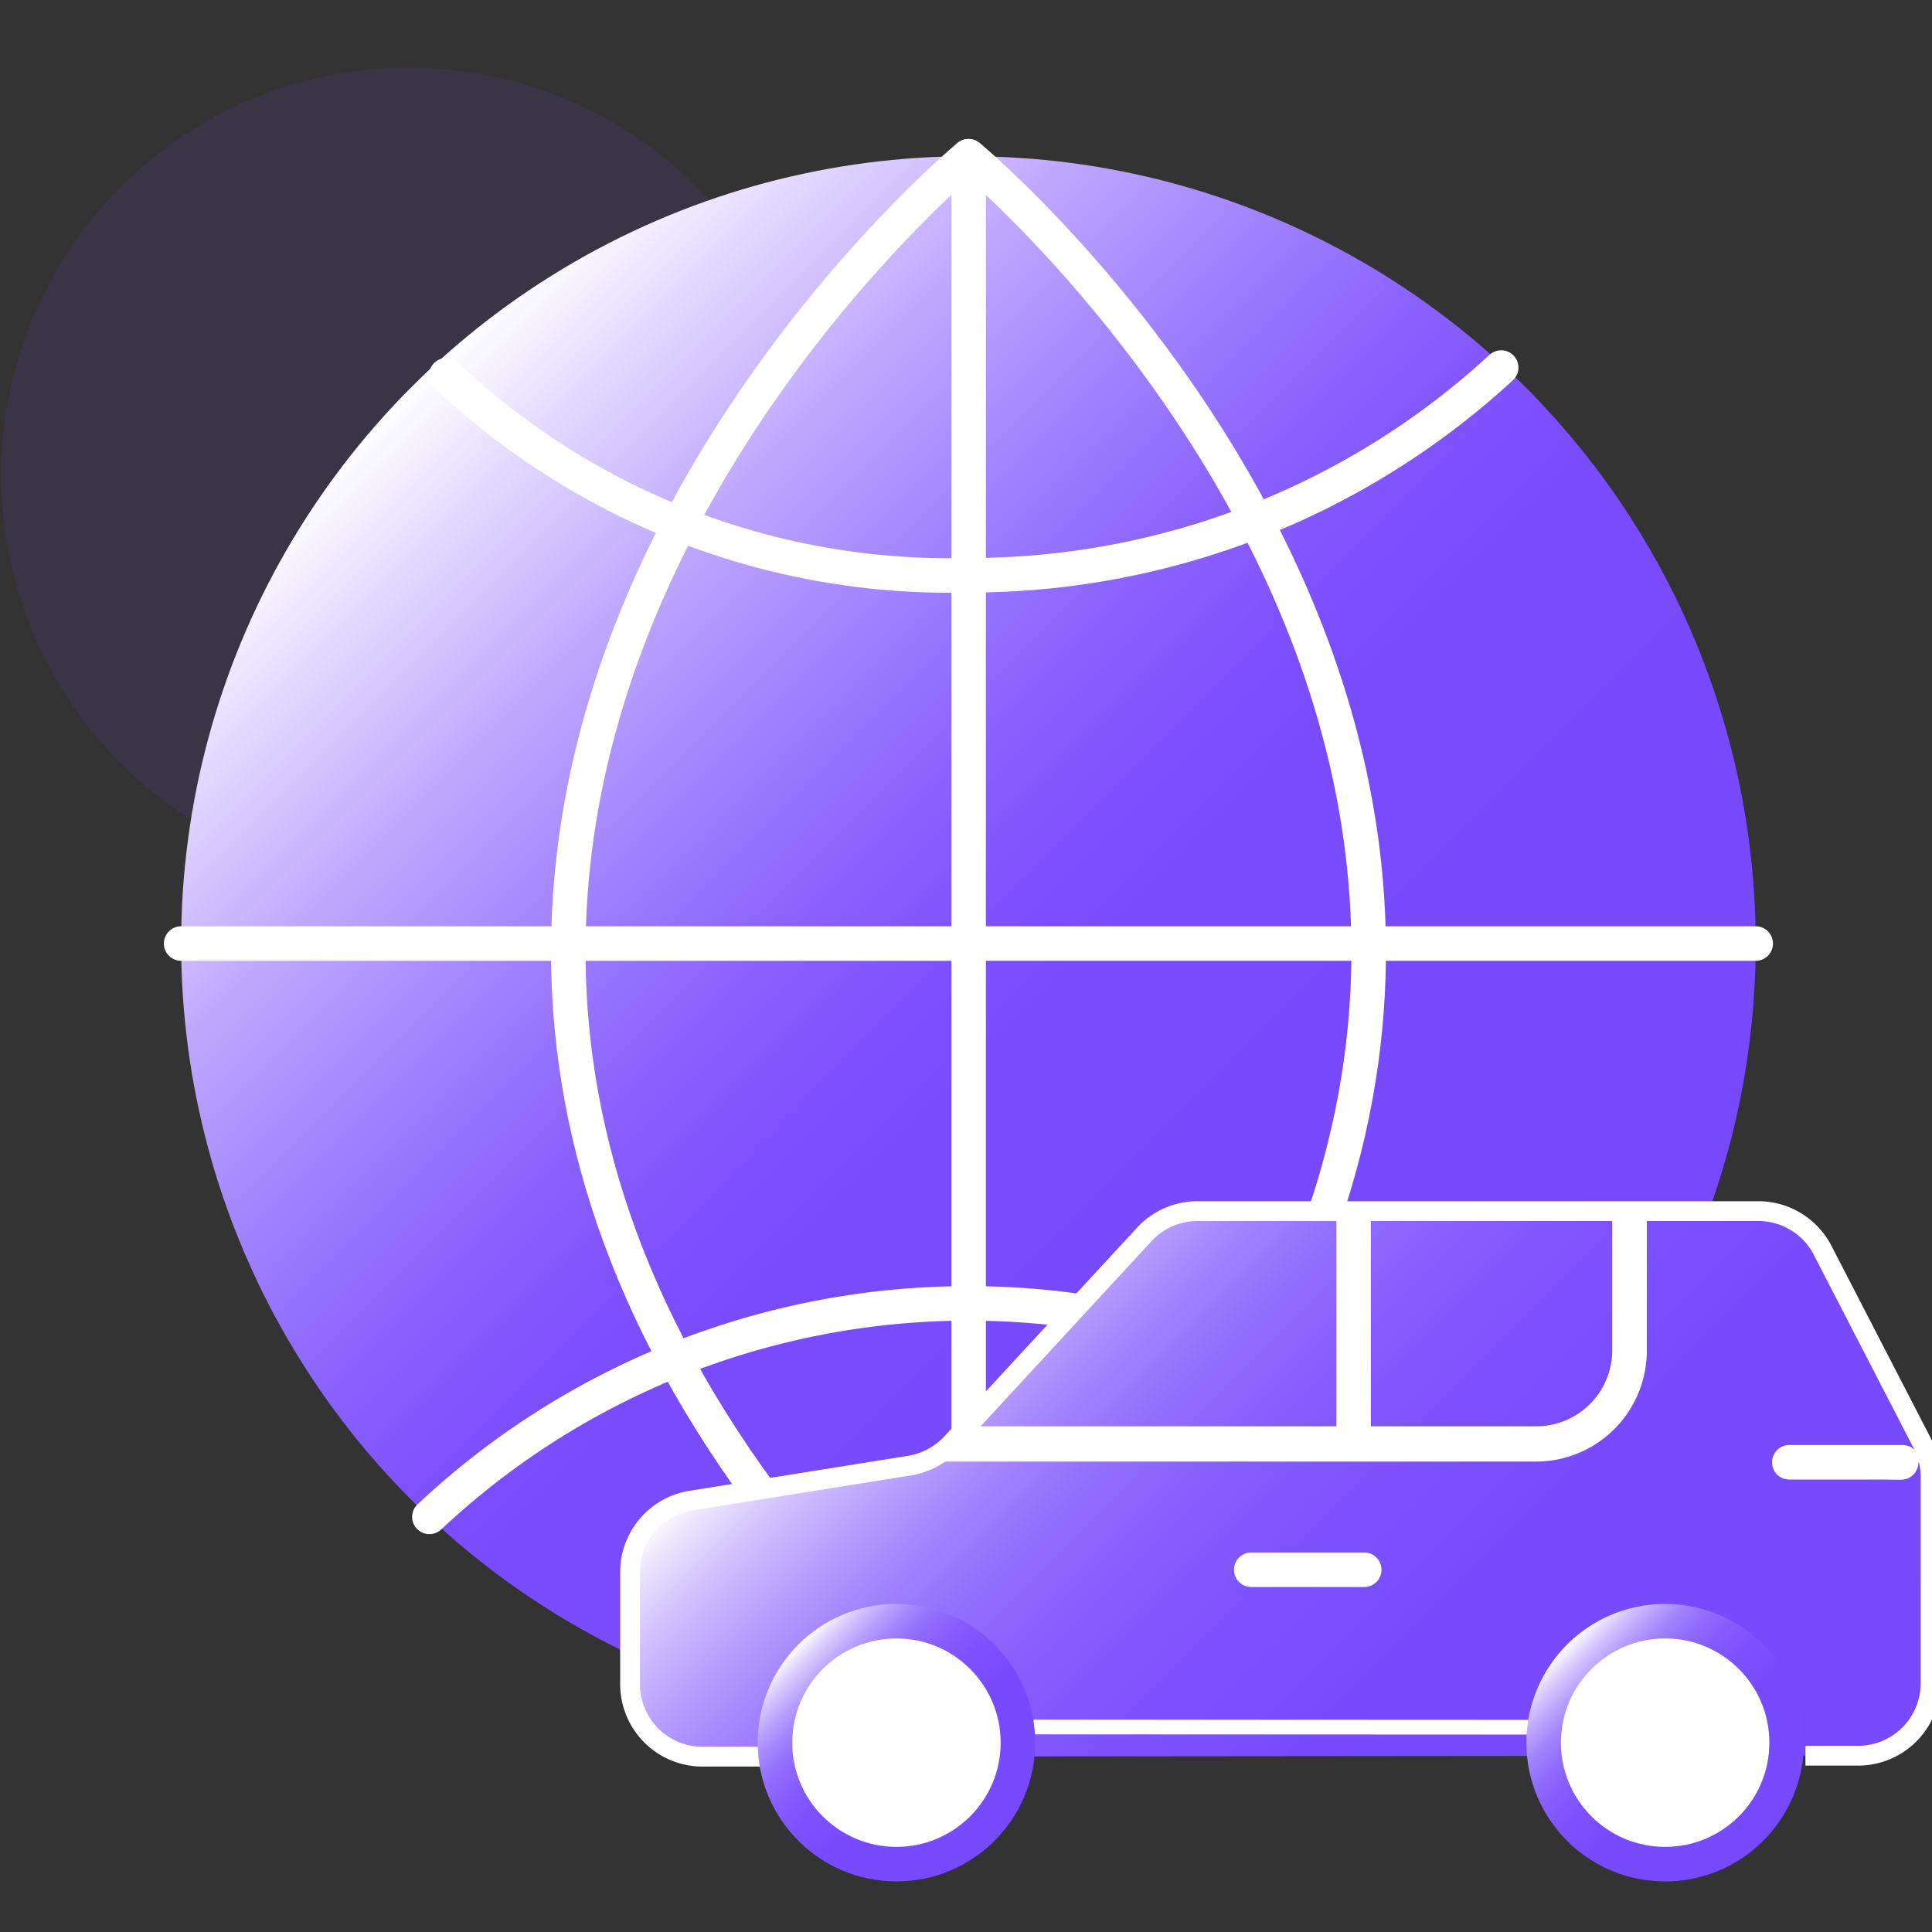 <svg id="图层_1" data-name="图层 1" xmlns="http://www.w3.org/2000/svg" xmlns:xlink="http://www.w3.org/1999/xlink" viewBox="0 0 80 80"><rect x="0" y="0" width="80" height="80" fill="#333333" stroke="none"/><defs><style>.cls-1{fill:#7649fd;opacity:0.1;}.cls-2{fill:url(#未命名的渐变_87);}.cls-3,.cls-6,.cls-9{fill:none;}.cls-3,.cls-4,.cls-6,.cls-9{stroke:#fff;}.cls-3,.cls-6{stroke-linecap:round;stroke-linejoin:round;}.cls-3,.cls-7,.cls-8,.cls-9{stroke-width:1.43px;}.cls-4,.cls-7,.cls-8,.cls-9{stroke-miterlimit:10;}.cls-4{stroke-width:0.82px;fill:url(#未命名的渐变_71);}.cls-5,.cls-7,.cls-8{fill:#fff;}.cls-6{stroke-width:0.61px;}.cls-7{stroke:url(#未命名的渐变_71-2);}.cls-8{stroke:url(#未命名的渐变_71-3);}</style><linearGradient id="未命名的渐变_87" x1="63.15" y1="62.11" x2="17.05" y2="16.02" gradientUnits="userSpaceOnUse"><stop offset="0" stop-color="#7649fd"/><stop offset="0.44" stop-color="#784bfd"/><stop offset="0.5" stop-color="#7d51fd"/><stop offset="0.59" stop-color="#8a63fd"/><stop offset="0.69" stop-color="#a081fe"/><stop offset="0.81" stop-color="#bfa9fe"/><stop offset="0.93" stop-color="#e6ddff"/><stop offset="1" stop-color="#fff"/></linearGradient><linearGradient id="未命名的渐变_71" x1="70.19" y1="80.71" x2="39.7" y2="50.22" gradientUnits="userSpaceOnUse"><stop offset="0" stop-color="#7649fd"/><stop offset="0.4" stop-color="#774bfd"/><stop offset="0.54" stop-color="#7d52fd"/><stop offset="0.64" stop-color="#855dfd"/><stop offset="0.73" stop-color="#926efd"/><stop offset="0.8" stop-color="#a384fe"/><stop offset="0.86" stop-color="#b7a0fe"/><stop offset="0.92" stop-color="#d0c0fe"/><stop offset="0.97" stop-color="#ebe4ff"/><stop offset="1" stop-color="#fff"/></linearGradient><linearGradient id="未命名的渐变_71-2" x1="41.18" y1="76.22" x2="33.06" y2="68.1" xlink:href="#未命名的渐变_71"/><linearGradient id="未命名的渐变_71-3" x1="73.01" y1="76.22" x2="64.89" y2="68.1" xlink:href="#未命名的渐变_71"/></defs><title>4</title><circle class="cls-1" cx="16.92" cy="19.67" r="16.87"/><circle class="cls-2" cx="40.1" cy="39.07" r="32.6"/><path class="cls-3" d="M40.1,6.47s-37.28,30.88,0,64.84"/><path class="cls-3" d="M40.11,71.31c37.27-34,0-64.84,0-64.84Z"/><path class="cls-3" d="M62.16,15.22a32.48,32.48,0,0,1-22.06,8.6,30.33,30.33,0,0,1-21.62-8.28"/><path class="cls-3" d="M62.16,62.56a32.61,32.61,0,0,0-44.38.25"/><line class="cls-3" x1="7.5" y1="39.07" x2="72.7" y2="39.07"/><path class="cls-4" d="M31.5,72.74H29.09a3,3,0,0,1-3-3V65.13a3,3,0,0,1,2.56-3l9-1.44a3.08,3.08,0,0,0,1.76-.94l7.94-8.6a3,3,0,0,1,2.23-1H72.77a3,3,0,0,1,2.71,1.64l4.13,8a3,3,0,0,1,.33,1.39V69.7a3,3,0,0,1-3,3H74.76"/><path class="cls-3" d="M56.49,65h0s-.32,0-.72,0H52.53c-.4,0-.72,0-.72,0h4.68Z"/><path class="cls-3" d="M78.78,60.55H74.09s.33,0,.72,0h3.24C78.45,60.56,78.78,60.56,78.78,60.55Z"/><path class="cls-5" d="M63.61,60.52H38.32a6,6,0,0,0,.78-.46c.21-.18.92-1,.92-1H63.61a3.15,3.15,0,0,0,3.15-3.15l0-5.77h1.43l0,5.76A4.59,4.59,0,0,1,63.61,60.52Z"/><line class="cls-6" x1="63.47" y1="71.52" x2="42.57" y2="71.51"/><circle class="cls-7" cx="37.12" cy="72.16" r="5.03"/><circle class="cls-8" cx="68.95" cy="72.16" r="5.03"/><line class="cls-9" x1="56.05" y1="50.12" x2="56.05" y2="59.88"/></svg>